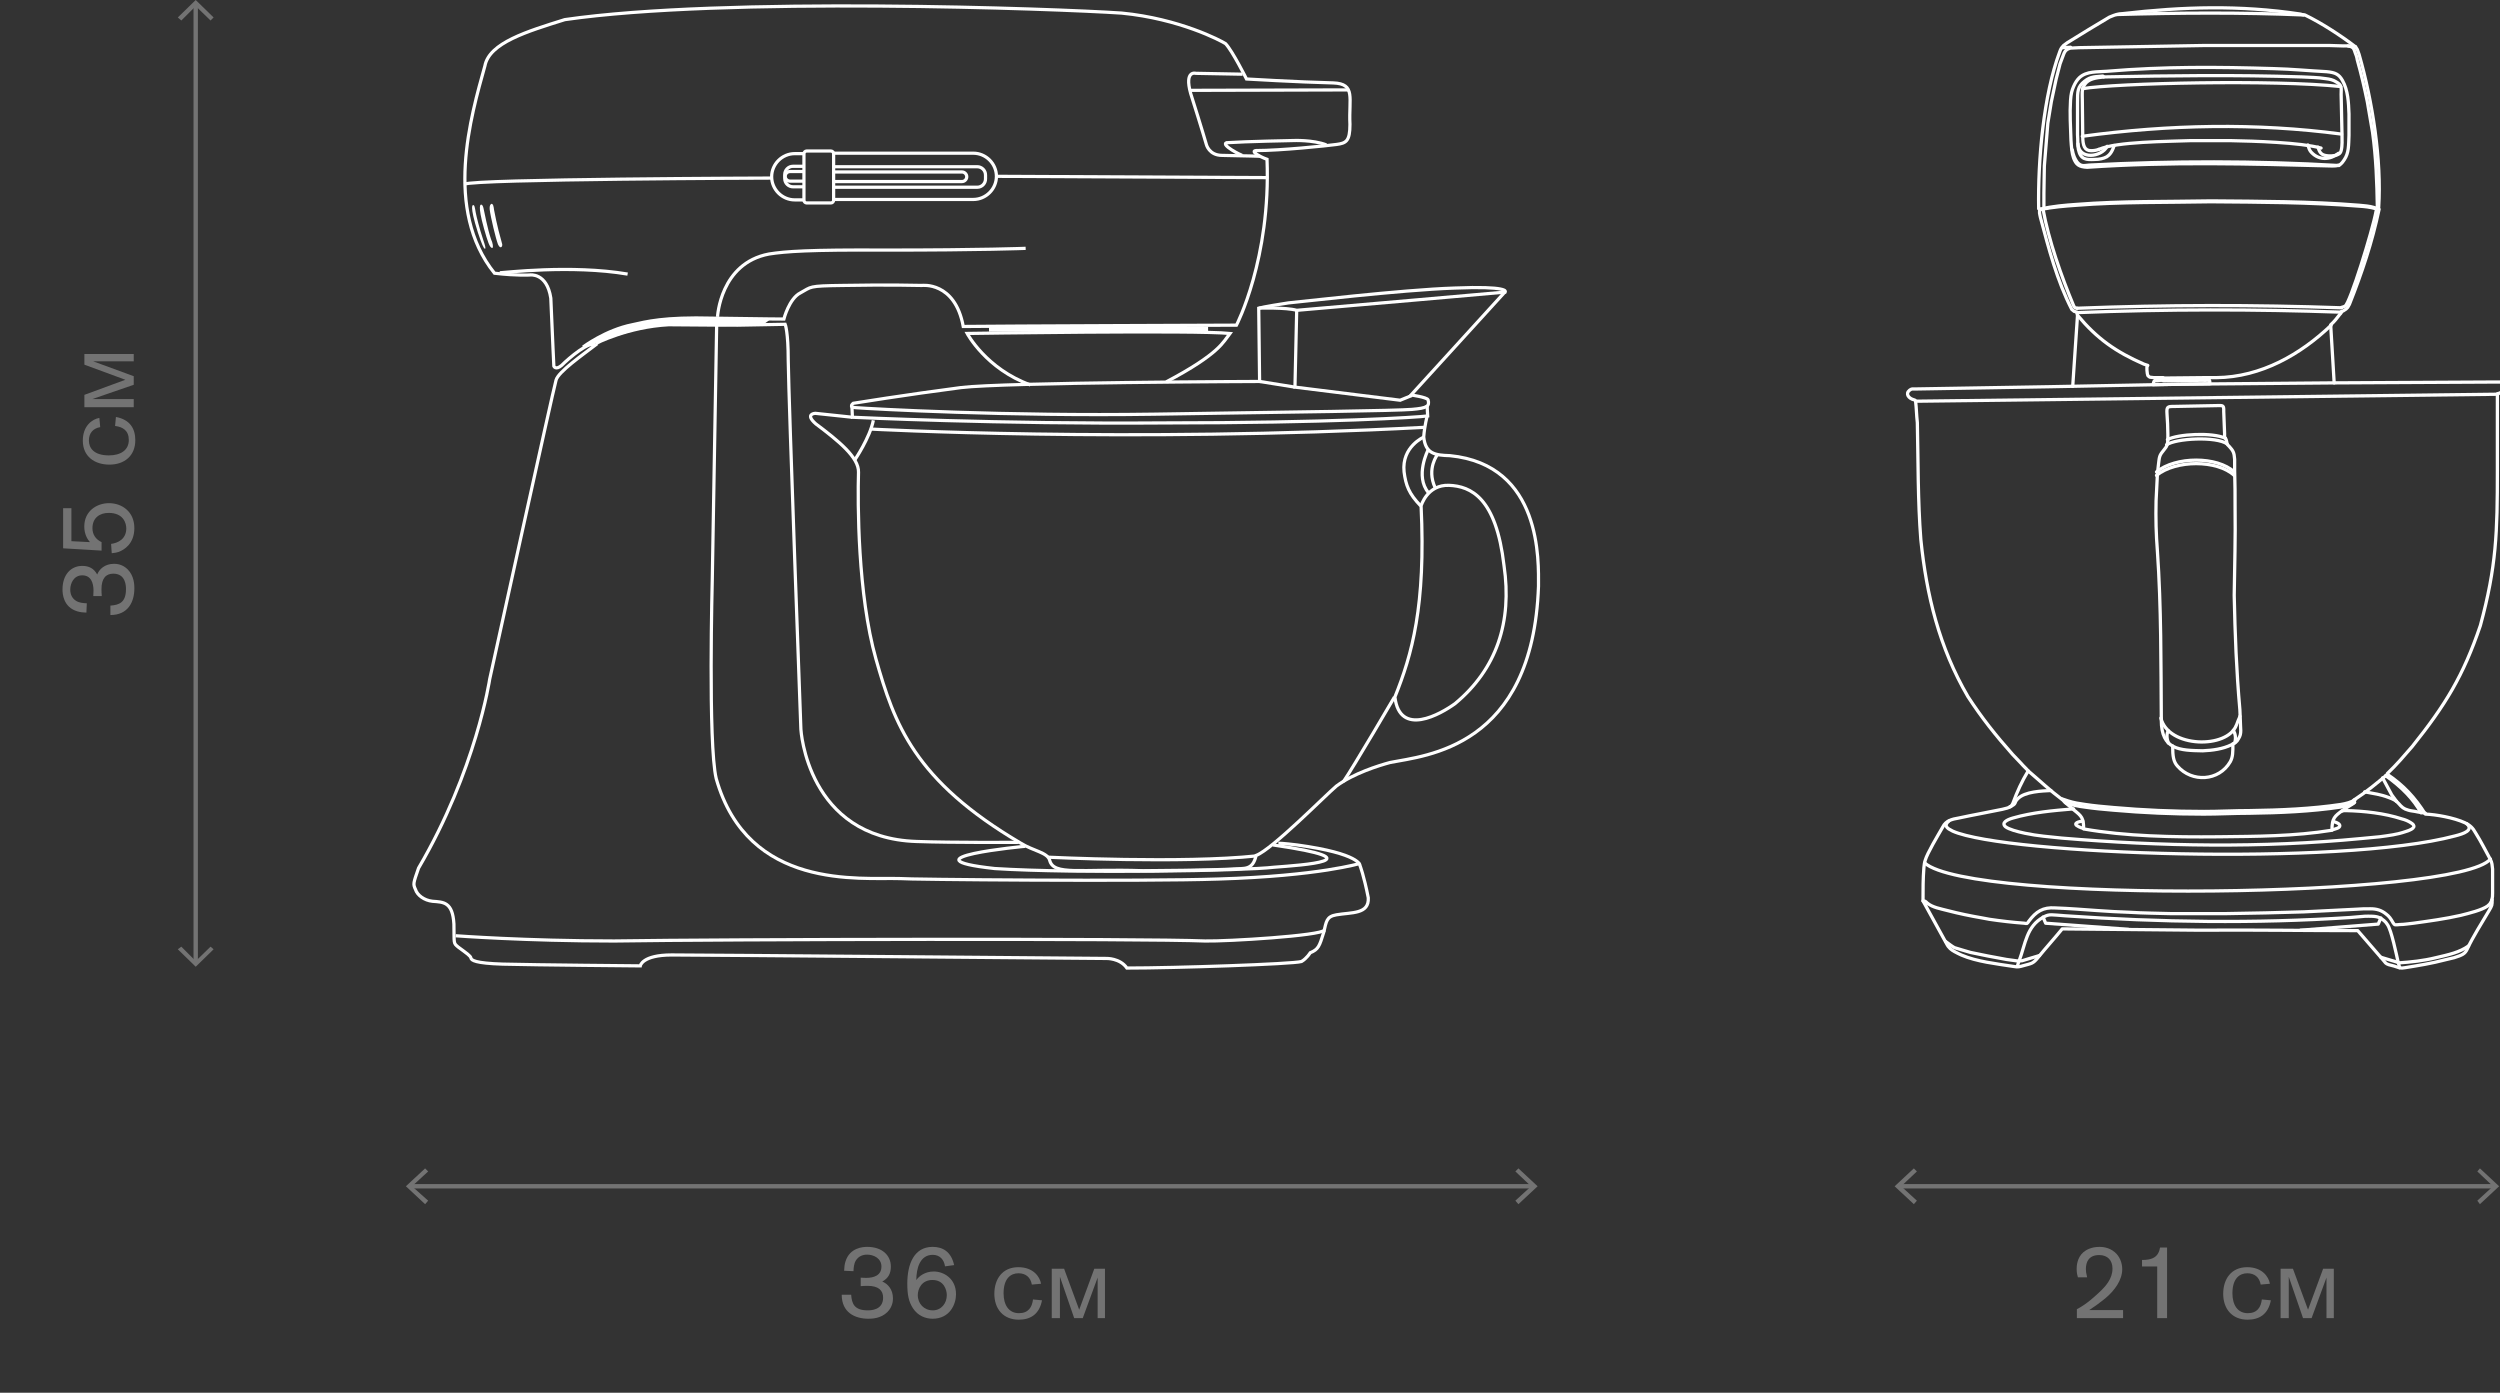 <?xml version="1.0" encoding="utf-8"?>
<!-- Generator: Adobe Illustrator 26.0.0, SVG Export Plug-In . SVG Version: 6.00 Build 0)  -->
<svg version="1.1" id="Layer_1" xmlns="http://www.w3.org/2000/svg" xmlns:xlink="http://www.w3.org/1999/xlink" x="0px" y="0px"
	 width="572.8px" height="319.1px" viewBox="0 0 572.8 319.1"
	 style="enable-background:new 0 0 572.8 319.1;" xml:space="preserve">
<rect x="0" y="0" width="572.8" height="319.1" fill="#333333" stroke="none"/>
<style type="text/css">
	.st0{fill:none;stroke:#737373;stroke-miterlimit:10;}
	.st1{fill:#737373;}
	.st2{fill:none;stroke:#FFFFFF;stroke-width:0.75;stroke-linecap:round;stroke-linejoin:round;stroke-miterlimit:22.926;}
	.st3{fill:none;stroke:#FFFFFF;stroke-width:0.74;stroke-miterlimit:10;}
	.st4{fill:#FFFFFF;}
	.st5{enable-background:new    ;}
</style>
<g id="Layer_2">
</g>
<g>
	<g>
		<line class="st0" x1="94.1" y1="271.8" x2="351.2" y2="271.8"/>
		<g>
			<polygon class="st1" points="97.4,275.9 98.1,275.1 94.4,271.8 98.1,268.4 
				97.4,267.7 93,271.8 			"/>
		</g>
		<g>
			<polygon class="st1" points="347.9,275.9 347.2,275.1 350.8,271.8 347.2,268.4 
				347.9,267.7 352.3,271.8 			"/>
		</g>
	</g>
</g>
<g>
	<g>
		<line class="st0" x1="435.2" y1="271.8" x2="571.5" y2="271.8"/>
		<g>
			<polygon class="st1" points="438.5,275.9 439.2,275.1 435.6,271.8 439.2,268.4 
				438.5,267.7 434.1,271.8 			"/>
		</g>
		<g>
			<polygon class="st1" points="568.2,275.9 567.6,275.1 571.2,271.8 567.6,268.4 
				568.2,267.7 572.6,271.8 			"/>
		</g>
	</g>
</g>
<g>
	<g>
		<line class="st0" x1="44.841" y1="220.5" x2="44.841" y2="1"/>
		<g>
			<polygon class="st1" points="48.941,217.5 48.241,216.9 44.841,220.2 41.541,216.9 
				40.741,217.5 44.841,221.5 			"/>
		</g>
		<g>
			<polygon class="st1" points="48.941,4 48.241,4.7 44.841,1.4 41.541,4.7 40.741,4 44.841,0 
							"/>
		</g>
	</g>
</g>
<g>
	<path class="st2" d="M440.6,206.425c0.2,0.3,0.3,0.6,0.5,0.9
		c1.6,3,3.3,5.9,4.9,8.9c0.5,1,1.1,1.4,1.8,1.8
		c0.6,0.3,1.1,0.6,1.6,0.8c3.5,1.5,8,2,11.9,2.6
		c1.1,0.2,1.3,0.1,2.4-0.2c1.8-0.5,2.1-0.4,3.3-1.9
		c1.8-2.2,3.7-4.3,5.5-6.5c10.5,0.1,21,0.2,31.5,0.3
		c12.1-0.1,24.1,0.1,36.2,0.1c1.9,2.2,3.9,4.5,5.8,6.7
		c0.6,0.7,0.5,0.8,1.3,1.1c0.8,0.2,1.6,0.4,2.4,0.7
		c0.6,0.1,0.7,0.1,1.3,0c3.1-0.5,6.2-1,9.2-1.8
		c0.7-0.2,1.4-0.3,2.1-0.5c1.9-0.6,2.5-0.9,3-2
		c1.3-2.8,3.3-5.9,5-8.8c0.7-1.2,0.7-1.2,0.7-2.5
		c-0.1,0.1-0.1,0.3-0.2,0.4c-0.3,0.7-0.6,0.8-0.9,1.1
		c-1.3,0.9-4.1,1.6-6.1,2.1c-3.5,0.8-7.2,1.3-10.8,1.8
		c-1.1,0.1-2.1,0.3-3.1,0.3c-1.2,0.1-1.2,0.2-1.6-0.4
		c-0.5-0.9-0.9-1.5-1.6-2c-1.1-0.9-2.2-1.2-3.6-1.2
		c-1.1,0-2.2,0-3.3,0.1c-4,0.2-8,0.4-11.9,0.6
		C522,209.125,516.1,209.225,510.2,209.325c-4.3,0-8.6,0-13,0
		c-3.1-0.1-6.1-0.1-9.2-0.3c-2.5-0.1-5-0.2-7.5-0.4
		c-2.9-0.2-6.6-0.5-9.6-0.6c-2.8-0.2-4.4,0.8-6.1,3.1
		c-0.4,0.6-0.3,0.5-1,0.4c-2.7-0.2-5.3-0.5-8-0.9
		c-0.5-0.1-1-0.2-1.6-0.3c-2.9-0.5-5.3-1-8-1.7
		c-1.5-0.4-3.4-0.7-4.6-1.7C441.1,206.425,441,206.425,440.6,206.425z"/>
	<path class="st2" d="M445.8,215.725c0.7,0.5,1.3,1,2,1.4
		C449,217.525,450.2,217.825,451.5,218.225c1.3,0.3,2.6,0.5,3.9,0.8
		c1.4,0.3,2.9,0.5,4.3,0.8c1,0.1,1.9,0.3,2.9,0.4
		c1.5-4,1.7-8,5.6-10.1c1.4-0.8,1.9-0.5,5-0.3
		c21.7,1.5,43.5,1.8,65.2,0.4c1.2-0.1,2.3-0.2,3.5-0.3
		c0.9,0,2.6-0.1,3.4,0.4c0.6,0.3,1.3,0.8,1.7,1.5
		c0.9,1.2,2.1,7,2.5,8.8c2.9-0.2,5.8-0.5,8.6-1.2
		c3-0.7,5.4-1.2,7.5-2.7"/>
	<line class="st2" x1="462.6" y1="220.125" x2="462.2" y2="221.425"/>
	<polyline class="st2" points="462.6,220.125 463.3,220.125 467.3,218.925 	"/>
	<polyline class="st2" points="487.6,212.925 468.7,211.525 468.1,210.125 	"/>
	<polyline class="st2" points="527.1,213.125 544.9,211.725 545.5,210.325 	"/>
	<line class="st2" x1="549.5" y1="220.525" x2="545.5" y2="219.325"/>
	<line class="st2" x1="549.5" y1="220.525" x2="549.8" y2="221.725"/>
	<path class="st2" d="M440.6,206.425c0-2.6,0-5.1,0.2-7.6
		c0.1-0.8,0.1-1.1,0.3-1.7c0.5-1.7,2.8-5.5,4-7.6
		c0.4-0.8,0.9-1.2,1.5-1.5c0.6-0.3,1.5-0.5,2.2-0.6
		c3.2-0.7,6.7-1.3,10-2c0.5-0.1,1.7-0.4,2-0.7
		c0.1-0.1,0.2-0.3,0.4-0.7c1-2.7,2-4.9,3.5-7.4
		c2.6,2.2,5,4.5,7.7,6.5c0.3,0.2,0.4,0.4,0.7,0.7
		c0.7,0.6,1.4,1.1,2,1.7c1.9,1.5,2.3,1.9,2.3,4.4
		c9.6,1.7,20.5,1.9,30.9,1.8c8.7-0.1,17.4-0.1,26-1.5
		c0-2.8,0.6-3.2,2.5-4.6c0.6-0.4,1.5-1,2.2-1.4
		c0.3-0.2,0.5-0.3,0.4-0.5c-0.1-0.5-0.3-0.3,0.2-0.6
		c2.6-1.7,5-3.7,7.4-5.7c3.7,2.5,6.3,5.3,8.7,9.1
		c2.4,0.1,6.5,0.8,9.1,2c1.2,0.6,1.8,1.2,2.4,2.3
		c1.2,1.9,2.3,4.1,3.4,6.1c0.4,0.7,0.4,1.4,0.5,2.2
		c0,1.8,0,3.6,0,5.5c0,0.7,0,0.9-0.2,1.6"/>
	<path class="st2" d="M441,197.725c10.4,9.4,122.4,8,129.6-0.9"/>
	<path class="st2" d="M446.5,188.125c-0.9,0.8-0.7,1.3,0,1.8
		c0.3,0.2,0.6,0.3,0.9,0.5C459.5,195.825,536.3,198.525,562.5,191.525
		c2-0.5,4.3-1.3,2.7-2.8"/>
	<path class="st2" d="M460.5,184.825c1.7-0.7,0.8-0.8,1.8-1.8
		c1.6-1.7,5.7-1.8,7.6-1.9"/>
	<path class="st2" d="M475.1,185.325c-4.7,0.4-9.4,0.8-13.9,2.1
		c-1.4,0.4-2.7,1.1-1.7,2c0.8,0.6,2.6,1.1,4.5,1.5
		c2.8,0.6,5.6,0.8,8.4,1.1c22.7,1.9,45.8,2.3,68.6,0.1
		c1.4-0.1,2.8-0.3,4.2-0.4c2.2-0.3,4-0.5,6-1.2
		c2.3-0.7,2.2-1.4,1.2-2c-0.6-0.4-1.3-0.7-2.1-0.9
		c-4-1.3-8.6-1.8-12.8-1.9c-0.3,0-0.6,0-0.9,0.1"/>
	<path class="st2" d="M534.4,190.125c0.6-0.2,1.8-0.4,1.7-1
		c-0.1-0.5-1.1-0.8-1.5-0.9"/>
	<path class="st2" d="M477.4,189.825c-0.4-0.1-0.7-0.2-1.1-0.4
		c-1.7-0.8,0.1-1.2,0.9-1.3"/>
	<path class="st2" d="M555.7,186.325c-0.6-0.1-1.2-0.2-1.8-0.3
		c-0.8-0.2-1.5-0.2-2.1-0.4c-1.1-0.3-1.5-0.7-2.2-1.5
		c-0.6-0.7-1.2-1-2.3-1.4c-1.8-0.7-3.4-0.9-5.5-1.3"/>
	<polyline class="st2" points="549.1,183.625 548,182.125 545.9,178.225 	"/>
	<path class="st2" d="M546.6,177.725c3.7,2.6,6.4,5.4,8.1,8.5"/>
	<path class="st2" d="M473.3,183.925c1.3,0.5,2.8,0.8,4.4,1
		c2,0.3,4.1,0.5,6.5,0.7c6.8,0.6,13.7,0.9,20.7,0.9
		c3.5,0,6.9-0.2,10.5-0.2c7-0.1,14.1-0.4,20.8-1.4
		c1.2-0.2,2.4-0.5,3.3-1.1"/>
	<path class="st2" d="M472.4,183.025c0.2,0.1,1.3,0.4,1.5,0.5
		c1.2,0.4,2.5,0.6,3.9,0.8c2,0.3,4.1,0.5,6.5,0.7
		C491.1,185.625,498,185.925,505,185.925c3.5,0,6.9-0.2,10.5-0.2
		c7-0.1,14.1-0.4,20.8-1.4c1.2-0.2,2.4-0.5,3.3-1.1"/>
	<path class="st2" d="M547,177.225c2.1-2,3.8-4,5.7-6.2
		c7.6-9.5,11.7-16.2,15.6-27.7c3.7-13.6,3.9-21.4,3.9-35.6
		c0-5.8,0-11.7,0-17.5c0.4-0.1,0.6-0.2,1-0.4
		c1.1-0.7,1.3-2-0.3-2.3c-0.2,0-0.3,0-0.5,0
		c-12.5,0.1-25,0.1-37.5,0.2c-11.6,0.1-23.2,0.2-34.9,0.3
		c-20.4,0.4-40.9,0.8-61.3,1.1c-0.5,0-0.7-0.1-1.2,0.3
		c-1,0.8-0.2,1.9,1.1,2.2c0.1,0,0.2,0.1,0.2,0.1
		c0,0.1,0.1,0.1,0.1,0.2c0.2,1.6,0.2,3.2,0.4,4.9
		c0.2,8.8,0.1,17.9,0.8,26.8c1.3,12.7,4.2,24.7,10.8,36
		c3.2,4.9,6.3,8.8,10.2,13.2c0.7,0.7,1.3,1.4,2,2.1
		c0.5,0.6,1.1,1.1,1.6,1.7"/>
	<path class="st2" d="M498,93.125c3.4-0.1,6.8-0.1,10.2-0.2
		c0.9,0,1.3-0.1,1.3,0.9c0,0.2,0,0.3,0,0.5
		c0.1,1.7,0.1,3.4,0.2,5.1c0,0.6-0.1,0.6,0.3,1.2
		c0.1,0.2,0.1,0.2,0.2,0.7c0,0.4,0.1,0.5,0.6,1
		c0.8,0.9,1.1,1.3,1.2,2.9c0,0.9,0,1.9,0,2.6
		c0.1,2.8,0.1,5.7,0.1,8.5c0.1,6.7-0.1,13.2-0.2,20.1
		c0.2,9.1,0.5,17.2,1.3,26.2l0.1,2.4c0,1.9,0.4,3-0.4,4.2
		c-0.4,0.8-0.8,1-1.6,1.4c-2,1-4.4,1.3-6.6,1.4
		c-5.3-0.1-9.5-0.2-9.5-7c-0.1-13,0-25.8-0.9-38.8
		c-0.3-3.8-0.4-7.5-0.3-11.5c0.1-2,0.2-4,0.3-6l0.2-1.9
		c0.3-2.3,0.1-2.3,1.5-4c0.5-0.6,0.6-0.9,0.7-2c0-0.5,0-0.9,0-1.4
		c0-1.5-0.1-3.1-0.2-4.6C496.4,93.225,496.6,93.125,498,93.125z"/>
	<path class="st2" d="M510.3,101.725c-2.5-1.8-11.8-1.3-13.9,0.2"/>
	<path class="st2" d="M509.9,100.425C507,99.025,499,99.425,496.6,100.725"/>
	<path class="st2" d="M497.8,170.925c0,2.4,0.2,3.6,1.1,4.6
		c3.3,3.8,9.5,3.5,12.1-1c0.6-1.1,0.6-2.1,0.6-4.1"/>
	<path class="st2" d="M513.2,164.125c0,0.1-0.8,1.9-0.8,2
		c-2,5.5-15.6,5.3-17.3-1.6"/>
	<path class="st2" d="M496.8,167.425c-0.4,0.7-0.4,1.6,0,2.8"/>
	<path class="st2" d="M511.7,167.325c0.4,0.7,0.7,1.7,0.3,2.9"/>
	<path class="st2" d="M494.1,108.925c4.4-3.6,13.9-3.6,17.8,0"/>
	<path class="st2" d="M494.1,108.125c4.4-3.6,13.9-3.6,17.8,0"/>
	<line class="st2" x1="439" y1="91.925" x2="572.3" y2="90.325"/>
	<path class="st2" d="M474.9,88.525C475.3,83.125,475.6,77.625,476,72.225
		c0-0.1-0.1-0.2-0.1-0.3c0-0.1,0-0.2,0-0.4
		c-0.2-0.1-0.5-0.1-0.7-0.2c-0.1-0.1-0.3-0.3-0.5-0.4
		c-3.4-6.6-5.3-14-7.2-21.1c-0.1-0.3-0.1-0.6-0.2-1
		c0-0.2,0-0.4,0-0.6c0-0.1,0.1-0.1,0.1-0.2
		c0-0.1,0-0.1-0.1-0.2c-0.1,0-0.1,0-0.2,0
		c-0.2-11.1,1.1-26,4.8-35.9c0.3-0.8,0.3-0.8,0.9-1.5
		c0.1-0.1,0.3-0.2,0.4-0.3s0.3-0.2,0.4-0.3
		c3.2-2,6.5-4,9.7-5.9c0.3-0.1,0.7-0.3,1-0.4
		c0.2-0.1,0.4-0.1,0.7-0.2c0.4-0.1,0.9-0.2,1.3-0.2
		c14-1.6,26.8-2,40.8,0.1c0.3,0.1,0.6,0.2,1,0.2
		c3.9,1.9,8.2,4.7,11.6,7.3c0.1,0.2,0.3,0.4,0.4,0.6
		c0.1,0.4,0.3,0.7,0.4,1.1c3.1,10.8,5.2,24.3,4.5,35.1
		c-0.3,0.3-0.4,0.4,0.1,0.4c-1.6,7.6-3.9,14.5-6.8,21.8
		c-0.1,0.2-0.3,0.5-0.4,0.7c-0.1,0.1-0.3,0.3-0.4,0.4
		c-0.1,0.1-0.2,0.1-0.3,0.2s-0.2,0.1-0.3,0.2
		c-0.1,0-0.2,0.1-0.3,0.1s-0.1,0-0.2,0.1
		c0,0.1,0,0.1-0.1,0.2c0,0.1,0,0.2,0,0.2
		c-0.1,0.1-0.1,0.1-0.2,0.2c-0.7,0.9-1.2,1.6-2.1,2.4
		c0.3,4.4,0.5,8.8,0.8,13.3"/>
	<path class="st2" d="M476,72.225c4.5,5.4,8.8,8.4,15.2,11.2
		c0.3,0.1,0.6,0.2,0.9,0.3C492,83.825,492,84.025,491.9,84.125
		c0,0.5,0,1,0.1,1.5c0,0.1,0.1,0.3,0.1,0.4
		c0.1,0.1,0.2,0.2,0.3,0.3c0.1,0,0.2,0.1,0.2,0.1
		c0.3,0,0.6,0.1,0.9,0.1c0.7,0,1.4,0,2.1,0c0,0.2,0,0.4,0,0.6
		c-0.4,0-0.8,0-1.2,0.1c-1,0-0.8-0.1-1.1,0.9l13-0.2v-0.3
		c0-0.5,0.1-0.5-0.6-0.5h-0.5v-0.6h2.6c10.3-0.1,19.4-5.4,26.3-12"/>
	<line class="st2" x1="505.3" y1="87.125" x2="495.6" y2="87.225"/>
	<line class="st2" x1="505.2" y1="86.525" x2="495.6" y2="86.625"/>
	<path class="st2" d="M475.9,71.625c20.5-0.8,40.7-0.8,60.6-0.1"/>
	<path class="st2" d="M475.9,70.625c20.5-0.8,40.7-0.8,60.6-0.1"/>
	<path class="st2" d="M544.9,47.925L544.5,47.725c0,0.3,0,0.4-0.1,0.7
		c-0.8,4.4-6,21.2-7.1,21.7c-0.2,0.1-0.3,0.2-0.8,0.3"/>
	<path class="st2" d="M468.1,47.925c1.3,7.2,4.2,15.4,7,22.1
		c0.3,0.5,0.2,0.5,0.8,0.6"/>
	<path class="st2" d="M467.4,48.025c3-0.6,5.6-0.8,8.4-1
		c10.1-0.8,20.6-0.6,30.7-0.8c11.4,0.1,22.6,0.1,33.9,1
		c1.5,0.1,2.5,0.2,4,0.6"/>
	<path class="st2" d="M467.4,47.925c3-0.7,5.7-0.9,8.5-1.1
		C486,46.025,496.5,46.225,506.6,46.025C518,46.125,529.2,46.125,540.5,47.025
		c1.2,0.1,2.4,0.2,3.4,0.5c0.3,0.1,0.6,0.2,0.9,0.3"/>
	<path class="st2" d="M468.3,47.725v-3.5l0.1-6.2l0.8-9.8l0.8-4.9
		l1.1-5.2l0.9-3.5l0.6-1.6c0.4-1.1,0.6-1.7,1.8-2l2-0.1
		L505,10.425h28.7L537,10.525c0.6,0,1.3-0.1,1.9,0.3
		c0.4,0.2,0.5,0.6,0.7,1.2c0.2,0.5,0.4,1,0.5,1.7
		c0.9,3.2,1.6,6.2,2.3,9.6c0.4,2.3,0.8,4.6,1.2,7
		c0.8,5.8,1,11.3,1.1,17.3"/>
	<line class="st2" x1="539.7" y1="10.725" x2="538" y2="10.525"/>
	<line class="st2" x1="474.4" y1="10.825" x2="472.5" y2="10.925"/>
	<path class="st2" d="M485,3.325c14.3-0.4,28.6-0.5,42.8,0.1"/>
	<path class="st2" d="M482.8,16.325c13.1-1.1,25.3-1,38.2-0.6
		c4.1,0.1,8.1,0.5,12.1,0.7c2,0.2,2.8,0.6,3.6,2
		c1.3,2.3,1.4,5.1,1.5,7.7c0,0.8,0,1.6,0,2.4s0,1.7,0,2.5
		c-0.1,2.3,0,4-1.1,5.6C536.5,37.525,536.2,37.825,535.5,37.925
		c-0.3,0.1-0.8,0.1-1.2,0.1c-19-0.5-37.1-1-56.1,0.3
		c-1.9-0.1-2.5-0.6-3.1-2.1c-0.4-1.1-0.5-2.6-0.6-4.1
		c-0.1-3.1-0.3-6.1-0.1-9.1c0.1-1.5,0.3-2.3,0.7-3.2
		c0.4-0.9,0.8-1.5,1.3-2C478.1,16.225,480.6,16.525,482.8,16.325z"/>
	<path class="st2" d="M535.9,37.925c-19.1-1.1-38.1-1.1-57.2-0.1
		c-1.2,0.1-1.9,0.4-2.8-0.7c-0.5-0.7-0.9-1.6-1.1-2.8"/>
	<path class="st2" d="M484.4,33.325c-0.5,1.6-1.1,2.2-1.7,2.6
		c-0.7,0.4-1.7,0.6-2.7,0.6c-2,0.1-3.3,0.1-3.8-2.3
		c-0.2-1-0.1-2.1-0.2-3.4v-7.3c0-2.7,0-3.6,1.6-4.9
		c1.5-1.2,2.5-1,4.2-1.2L482,17.625"/>
	<path class="st2" d="M476.1,32.925c0.2,3.8,5.4,3.1,6.7,0.6"/>
	<path class="st2" d="M480.9,34.225c-0.6,0.2-1.1,0.3-1.8,0.3
		c-1.5,0-1.9-1.2-1.9-3.3c0-2.8-0.1-5.6-0.1-8.4
		c0-1.3-0.2-2.3,0.5-3.4c0.9-1.4,2.6-1.6,4.5-1.8
		c15.2-0.3,30.1-0.5,45.3,0c1.7,0.1,3.7,0.1,5.5,0.4
		c0.9,0.1,1.7,0.3,2.3,0.7c1.5,0.8,1.2,1.4,1.2,2.9
		C536.5,24.725,536.5,27.725,536.6,30.825c0,1.2,0.1,2.6-0.2,3.7
		c-0.2,0.7-0.6,0.9-1.4,1.1c-0.5,0.1-1,0.1-1.4,0.1
		c-1.5-0.1-2-0.5-2.4-1.7c0-0.1-0.1-0.2-0.1-0.3"/>
	<path class="st2" d="M480.9,34.225c4.1-1.8,15.8-1.8,20.9-2
		c3.1,0,6.3,0,9.4,0C516.4,32.325,527,32.625,531.8,33.925"/>
	<path class="st2" d="M535.8,35.125c-1.9,1.5-4.4,1.7-6.2-0.2
		c-0.4-0.4-0.6-0.9-0.8-1.7"/>
	<path class="st2" d="M477.1,31.225C497,28.525,516.9,28.125,536.5,30.725"/>
	<path class="st2" d="M536.3,19.825c-15.1-1.6-51.7-0.8-59.2,0.5"/>
</g>
<g>
	<path class="st3" d="M311.7,197.8c0,0-9.4,2.9-32.5,3.6
		c-17.6,0.6-71.8,0.1-73-0.1c-9.1-0.3-34.8,2.8-42.1-22.9
		c-1.9-7.9-0.9-45.8-0.9-45.8l1-58"/>
	<path class="st3" d="M136.5,78.7c0,0,7.3-3.8,16.7-4.3
		C162,74.5,169,74.5,169,74.5l10.9-0.2c0,0,0.7,1.7,0.7,8.3
		c0.1,9,2.9,84.5,2.9,84.5s1.4,24.9,26.5,25.7
		C218.3,193.1,233.4,193,233.4,193"/>
	<path class="st3" d="M292,192.4"/>
	<path class="st3" d="M133.6,79.5c0,0,5.2-3.9,11.3-5.1
		c3.2-0.7,7.1-1.8,18.5-1.5c12.8,0.2,16.2,0.2,16.2,0.2
		s1.2-4.7,3.8-6c2.6-1.4,1.6-1.6,9.7-1.7
		c10.2-0.2,18.1,0,18.1,0s7.6-1,9.5,9.4
		C228.5,74.7,283.3,74.5,283.3,74.5s7.9-15.2,7-38
		c-1.7-0.6-3.9-1.9-2.5-2c5.6,0,16.2-1.1,18.4-1.4
		c2.2-0.3,3.1-0.7,3.1-4.6c-0.3-6,1.4-9.3-3.8-9.5
		c-8.2-0.2-19.9-0.9-19.9-0.9s-3.2-6.4-4.8-8.1
		c-1.1-0.7-10.5-5.7-23.8-7c-14.9-1-91.1-3.8-127.6,1.5
		c-8.6,2.7-17.3,5.3-18.3,10.6c-3.2,11.5-9.5,32.9,2.2,47.5
		C118.5,63.2,121.4,63,121.4,63s3.9-0.6,4.8,5.3
		c0.4,9.6,0.7,15.6,0.7,15.6s0.4,1,1.8-0.2
		c1.7-1.7,6.4-5.7,7.8-4.7c-3,2.3-8.6,6.2-9.1,8.1
		c-0.6,2-15.2,68.5-15.2,68.5s-3.1,20.8-16.3,43.3
		c-1.2,3.5-1.3,3.6-0.7,4.9c0.4,1.3,2,2.5,3.9,2.7
		c2.5,0.2,4.6,0.1,4.9,5.2c0.1,4.6-0.2,4.3,1,5.3
		c1.9,1.4,2.8,2,2.9,2.5s0.9,1.2,7.3,1.4
		c7.8,0.2,31.5,0.4,31.5,0.4s0.4-2.5,7.2-2.5
		s99.6,0.8,99.6,0.8s3.1-0.1,4.7,2.2c11,0,38-0.9,40-1.5
		c1.2-0.7,2-2,2-2c1.9-0.8,2.1-1.5,3.1-4.7
		c0.6-2.5,0.6-3.6,2.9-4c3.5-0.6,7.5-0.1,7.3-3.9
		c-1-5.1-1.9-7.4-1.9-7.4s0.2-2.7-14.4-4.7
		c-3.2-0.4-4.3-0.4-4.3-0.4"/>
	<line class="st3" x1="272.8" y1="20.7" x2="308.9" y2="20.6"/>
	<path class="st3" d="M284.7,17C284.4,17,274,16.8,274,16.8s-2.7-0.8-1.2,4.6
		c2.6,8.2,3.6,11.7,3.6,11.7s0.6,2.5,3.6,2.5
		c5.6,0.1,8.7,0.2,8.7,0.2"/>
	<path class="st3" d="M290.3,40.7c-0.8,0-61.9-0.3-61.9-0.3"/>
	<path class="st3" d="M176.7,40.8c0,0-68.1,0.2-70.3,1.4"/>
	<path class="st3" d="M114.5,62.5c0.9,0,16.4-1.9,29.3,0.3"/>
	<path class="st3" d="M164.4,72.6c0,0,0.6-12.3,11.8-14.4
		c3.8-0.6,9.3-1,26.5-0.9c22.5,0,32.3-0.4,32.3-0.4"/>
	<path class="st3" d="M267.2,87.5C279.5,81,280.3,78.3,281.8,76.4
		c-7.7-0.8-60.2,0-60.2,0s4.3,8.1,14.5,11.8"/>
	<path class="st3" d="M104.4,214.4c0,0,15.9,1.2,36.3,1.2
		c25.2-0.4,121.1-0.6,135.4,0c5.2,0.1,26.5-1.2,27.4-2.5"/>
	<path class="st4" d="M176.6,73.1L174.7,74.5c0,0-9.6,0.3-11.2,0.2
		c-5.1-0.1-12.6-0.6-17.6,0.9c-4.7,1.3-9.8,3.1-9.8,3.1
		l-0.7-0.4c0,0,5.1-3.2,11.3-4.4c7-1.2,13.5-1.2,18.5-1.1
		C171.1,73,176.6,73.1,176.6,73.1z"/>
	<rect x="226.6" y="74.8" class="st4" width="50.2" height="1.2"/>
	<path class="st3" d="M284.7,35.6c-0.4,0-5-2.4-3.7-2.9
		c4.5-0.3,15.3-0.5,15.3-0.5s4.5-0.2,7.6,1"/>
	<g>
		<g>
			<path class="st3" d="M288.4,70.6l0.2,16.8c0,0-58.5,0.2-68.4,1.4
				c-12.3,1.6-24.7,3.6-24.7,3.6s-1.2,0.9,0.5,1
				c3.8,0.3,34.9,2,68.3,1.5s55.7-0.8,59.2-1.1
				c3.5-0.3,4.1-0.7,3.7-2.2C326.9,91,323.3,90.5,323.3,90.5
				l21.6-23.7c0,0,0.7-1.3-11.6-0.8
				c-12.3,0.4-36.6,3.3-38.1,3.4
				C289.4,70.3,288.4,70.6,288.4,70.6z"/>
			<path class="st3" d="M288.4,70.6c0,0,6.3-0.2,8.7,0.5
				c12.7-1.1,45-3.9,48-4.2"/>
			<polyline class="st3" points="297.1,71.1 296.7,88.7 320.8,91.7 323.5,90.6 			"/>
			<line class="st3" x1="296.7" y1="88.7" x2="288.6" y2="87.4"/>
		</g>
		<path class="st3" d="M195.2,93.2l0.1,2.4c0,0,33.5,1.6,71.3,1.3
			c38.2,0,58.5-1.3,60.5-1.6C327,94,327,92.8,327,92.8"/>
		<path class="st3" d="M195.3,95.6l-8.5-0.9c0,0-2.5,0.1,0.1,2.4
			c5.2,3.9,9.9,7.7,9.8,11.1c-0.2,7-0.2,28,4,42.8
			s8.7,27.8,33.2,42.2c2.9,1.8,6.1,2.1,6.6,3.9
			c0.9,3.6,7.1,1.9,21.4,2.4c14.6-0.1,19.2-0.3,20.6-0.4
			c2.6-0.2,4.5,0.4,5.3-3.1c3.7-1.4,16-13.9,18.4-15.9
			c3.9-2.9,9.7-4.7,12.3-5.4c8-1.6,32.7-3.2,34-40.4
			c0-5.6,0.9-27.8-20.3-29.9c-3.4-0.1-5.6-0.4-6-4.3
			C326.4,97.5,327,95.3,327,95.3"/>
		<path class="st3" d="M325.6,115.9c0,0,1.4-4.9,6.4-4.7
			s10.8,2.8,12.6,18.4C346.5,142.5,342.9,153.3,333.4,161.2
			c-3.3,2.4-12.7,7.8-13.8-1.5C323.5,150,326.7,138.9,325.6,115.9z"/>
		<path class="st3" d="M326.3,100.1c0,0-5.2,2.2-4.6,8
			c0.4,3.1,1.1,5,3.8,7.8"/>
		<path class="st3" d="M327.2,103.1c0,0-3.1,6,0.1,9.8"/>
		<path class="st3" d="M329.4,104.1c0,0-2.6,3.2-0.6,7.6"/>
		<path class="st3" d="M319.5,159.7c0,0-9.3,15.9-11.7,19.4"/>
		<path class="st3" d="M195.9,105.3c0,0,3.4-5,4.2-9"/>
		<path class="st3" d="M199.4,98.3c0,0,58.6,3.2,127.2-0.4"/>
	</g>
	<path class="st4" d="M112.6,46.7c0,0-0.5,0.1-0.4,1.3
		c0.2,1.7,1.4,6.7,1.9,8c0.6,1.3,1.2,0.4,0.9-0.3
		c-1.2-4.2-1.7-7.1-1.8-7.6C113.1,47.3,113,46.7,112.6,46.7z"/>
	<path class="st4" d="M110.2,46.9c0,0-0.9-0.2,0.7,5.5
		c0.8,2.8,1.3,4.5,1.9,4.4c0.3,0,0.1-1.2-0.3-2
		c-0.8-2.4-1.5-6.1-1.7-7C110.7,47.3,110.5,46.8,110.2,46.9z"/>
	<path class="st4" d="M108.4,47c0,0-1-0.3,1.1,6.3C110.4,56,110.8,56.9,111.1,57
		c0.3,0,0-0.9-0.4-2.1c-0.9-2.7-1.5-5.2-1.7-6.2
		C108.8,47.5,108.7,46.9,108.4,47z"/>
	<path class="st3" d="M184.2,45.8h-2.1c-2.9,0-5.3-2.4-5.3-5.3l0,0
		c0-2.9,2.4-5.3,5.3-5.3h2.1"/>
	<path class="st3" d="M190.8,35.1H223c2.9,0,5.3,2.4,5.3,5.3l0,0
		c0,2.9-2.4,5.3-5.3,5.3h-32.1"/>
	<path class="st3" d="M184.1,42.8h-2.4c-1,0-1.9-0.8-1.9-1.9V40
		c0-1,0.8-1.9,1.9-1.9h2.3"/>
	<path class="st3" d="M191.1,38.2h32.8c1,0,1.9,0.8,1.9,1.9V41
		c0,1-0.8,1.9-1.9,1.9h-33"/>
	<path class="st3" d="M191.1,38.2"/>
	<path class="st3" d="M184,38.2"/>
	<path class="st3" d="M184.1,41.5H181c-0.6,0-1.1-0.5-1.1-1.1l0,0
		c0-0.6,0.5-1.1,1.1-1.1h3"/>
	<path class="st3" d="M191,39.4h29.4C221,39.4,221.5,39.9,221.5,40.5l0,0
		c0,0.6-0.5,1.1-1.1,1.1h-29.5"/>
	<path class="st3" d="M190.4,46.5h-5.6c-0.3,0-0.6-0.3-0.6-0.6V35.2
		c0-0.3,0.3-0.6,0.6-0.6h5.6c0.3,0,0.6,0.3,0.6,0.6v10.7
		C191,46.2,190.7,46.5,190.4,46.5z"/>
	<path class="st3" d="M291.7,193.6c24,3.5,6.7,4.6,0.2,5.1
		c-6.4,0.8-45.3,1.5-64,0.3c-21.9-2.4,7-5.1,7-5.1"/>
	<path class="st3" d="M240.1,196.4c0,0,30.9,1.5,47.8-0.3"/>
</g>
<g class="st5">
	<path class="st1" d="M195.019,296.652c0.144,2.017,0.696,3.576,3.792,3.576
		c0.648,0,3.528-0.023,3.528-2.904c0-1.632-1.008-2.712-3.552-2.712
		c-0.624,0-1.104,0.024-1.584,0.072v-1.944c0.336,0.023,0.768,0.048,1.224,0.048
		c1.776,0,3.528-0.552,3.528-2.592c0-1.921-1.824-2.736-3.265-2.736
		c-1.056,0-1.992,0.384-2.592,1.344c-0.456,0.744-0.504,1.608-0.552,2.448
		l-2.137-0.096c0.048-0.841,0.072-1.368,0.312-2.137
		c0.983-3.168,4.008-3.336,4.992-3.336c3.408,0,5.4,1.944,5.4,4.513
		c0,1.536-0.552,2.664-1.968,3.432c1.2,0.48,2.448,1.729,2.448,3.864
		c0,0.601-0.097,1.921-1.248,3.097c-1.513,1.536-3.648,1.56-4.369,1.56
		c-3.12,0-6.12-1.439-6.12-5.496H195.019z"/>
	<path class="st1" d="M216.522,290.147c-0.216-1.512-1.176-2.64-2.808-2.64
		c-2.953,0-3.769,3.12-3.769,5.784c0.6-0.888,1.992-1.968,4.008-1.968
		c2.209,0,5.089,1.56,5.089,5.208c0,2.305-1.416,5.616-5.377,5.616
		c-1.56,0-3.36-0.647-4.488-2.399c-0.983-1.513-1.296-3.097-1.296-5.641
		c0-4.44,1.513-8.425,5.809-8.425c2.232,0,4.225,1.032,4.921,4.176
		L216.522,290.147z M213.715,300.229c1.992,0,3.216-1.656,3.216-3.48
		c0-1.2-0.648-3.479-3.288-3.479c-2.521,0-3.36,2.111-3.36,3.456
		C210.282,298.717,211.723,300.229,213.715,300.229z"/>
	<path class="st1" d="M238.746,297.925c-0.624,3.288-2.736,4.44-5.328,4.44
		c-3.553,0-5.593-2.473-5.593-5.929c0-3.385,1.849-6.097,5.497-6.097
		c3.408,0,4.92,2.16,5.208,3.792l-2.112,0.192
		c-0.288-1.656-1.392-2.592-3.072-2.592c-1.728,0-3.408,1.151-3.408,4.584
		c0,2.688,1.2,4.561,3.528,4.561c2.16,0,3-1.368,3.217-3.145L238.746,297.925z"/>
	<path class="st1" d="M253.171,290.7v11.305h-1.681v-9.289l-3.408,9.289h-1.968
		l-3.265-9.48v9.48h-1.872v-11.305h2.832l3.456,9.385l3.457-9.385H253.171z"/>
</g>
<g class="st5">
	<path class="st1" d="M25.289,138.757c2.017-0.144,3.576-0.696,3.576-3.792
		c0-0.648-0.023-3.528-2.904-3.528c-1.632,0-2.712,1.008-2.712,3.552
		c0,0.624,0.024,1.104,0.072,1.584h-1.944c0.023-0.336,0.048-0.768,0.048-1.224
		c0-1.776-0.552-3.528-2.592-3.528c-1.921,0-2.736,1.824-2.736,3.264
		c0,1.056,0.384,1.992,1.344,2.592c0.744,0.456,1.608,0.504,2.448,0.552
		l-0.096,2.136c-0.841-0.048-1.368-0.072-2.137-0.312
		c-3.168-0.984-3.336-4.008-3.336-4.992c0-3.409,1.944-5.401,4.513-5.401
		c1.536,0,2.664,0.552,3.432,1.968c0.48-1.2,1.729-2.448,3.864-2.448
		c0.601,0,1.921,0.096,3.097,1.248c1.536,1.512,1.56,3.648,1.56,4.369
		c0,3.12-1.439,6.121-5.496,6.121V138.757z"/>
	<path class="st1" d="M14.463,125.629v-9.193h1.896v7.561l4.248,0.216
		c-0.504-0.576-1.296-1.728-1.296-3.576c0-3.552,2.88-5.353,5.665-5.353
		c2.928,0,5.808,1.92,5.808,5.712c0,3.601-2.352,5.017-3.647,5.473
		c-0.36,0.12-0.769,0.216-1.536,0.288l-0.145-2.136
		c1.608-0.216,3.48-1.128,3.48-3.552c0-1.056-0.552-3.552-4.032-3.552
		c-2.064,0-3.721,1.128-3.721,3.504c0,1.392,0.696,2.544,2.089,3.192v1.944
		L14.463,125.629z"/>
	<path class="st1" d="M26.561,95.533c3.288,0.624,4.44,2.736,4.44,5.329
		c0,3.552-2.473,5.592-5.929,5.592c-3.385,0-6.097-1.848-6.097-5.497
		c0-3.408,2.16-4.92,3.792-5.208l0.192,2.112
		c-1.656,0.288-2.592,1.392-2.592,3.072c0,1.728,1.151,3.408,4.584,3.408
		c2.688,0,4.561-1.2,4.561-3.528c0-2.16-1.368-3-3.145-3.216L26.561,95.533z"/>
	<path class="st1" d="M19.336,81.108h11.305v1.68h-9.289l9.289,3.408v1.968l-9.48,3.265
		h9.48v1.872H19.336v-2.833l9.385-3.456l-9.385-3.457V81.108z"/>
</g>
<g class="st5">
	<path class="st1" d="M475.852,302.005v-2.04c0.768-0.408,2.256-1.176,5.017-3.769
		c1.584-1.464,3.144-3.192,3.144-5.544c0-1.896-1.128-3.097-3.048-3.097
		c-2.304,0-3.048,1.488-3.048,3.192c0,0.504,0.048,0.96,0.288,1.92h-2.112
		c-0.12-0.408-0.288-0.984-0.288-1.92c0-0.601,0.048-2.521,1.512-3.816
		c0.576-0.504,1.801-1.248,3.721-1.248c0.576,0,2.16,0.072,3.48,1.2
		c1.128,0.936,1.728,2.424,1.728,3.912c0,2.424-1.632,4.824-3.984,6.769
		c-1.128,0.912-2.352,1.8-3.576,2.592h7.753v1.849H475.852z"/>
	<path class="st1" d="M494.26,302.005V290.172h-3.48v-1.488
		c2.088,0,3.072-0.528,3.624-1.416c0.36-0.552,0.48-1.248,0.504-1.44h1.608
		v16.178H494.26z"/>
	<path class="st1" d="M520.3,297.925c-0.624,3.288-2.736,4.44-5.329,4.44
		c-3.552,0-5.592-2.473-5.592-5.929c0-3.385,1.848-6.097,5.496-6.097
		c3.408,0,4.921,2.16,5.209,3.792l-2.112,0.192
		c-0.288-1.656-1.393-2.592-3.072-2.592c-1.729,0-3.408,1.151-3.408,4.584
		c0,2.688,1.2,4.561,3.528,4.561c2.16,0,3-1.368,3.216-3.145L520.3,297.925z"/>
	<path class="st1" d="M534.724,290.7v11.305h-1.68v-9.289l-3.408,9.289h-1.969
		l-3.265-9.48v9.48h-1.872v-11.305h2.833l3.456,9.385l3.456-9.385H534.724z"/>
</g>
</svg>

